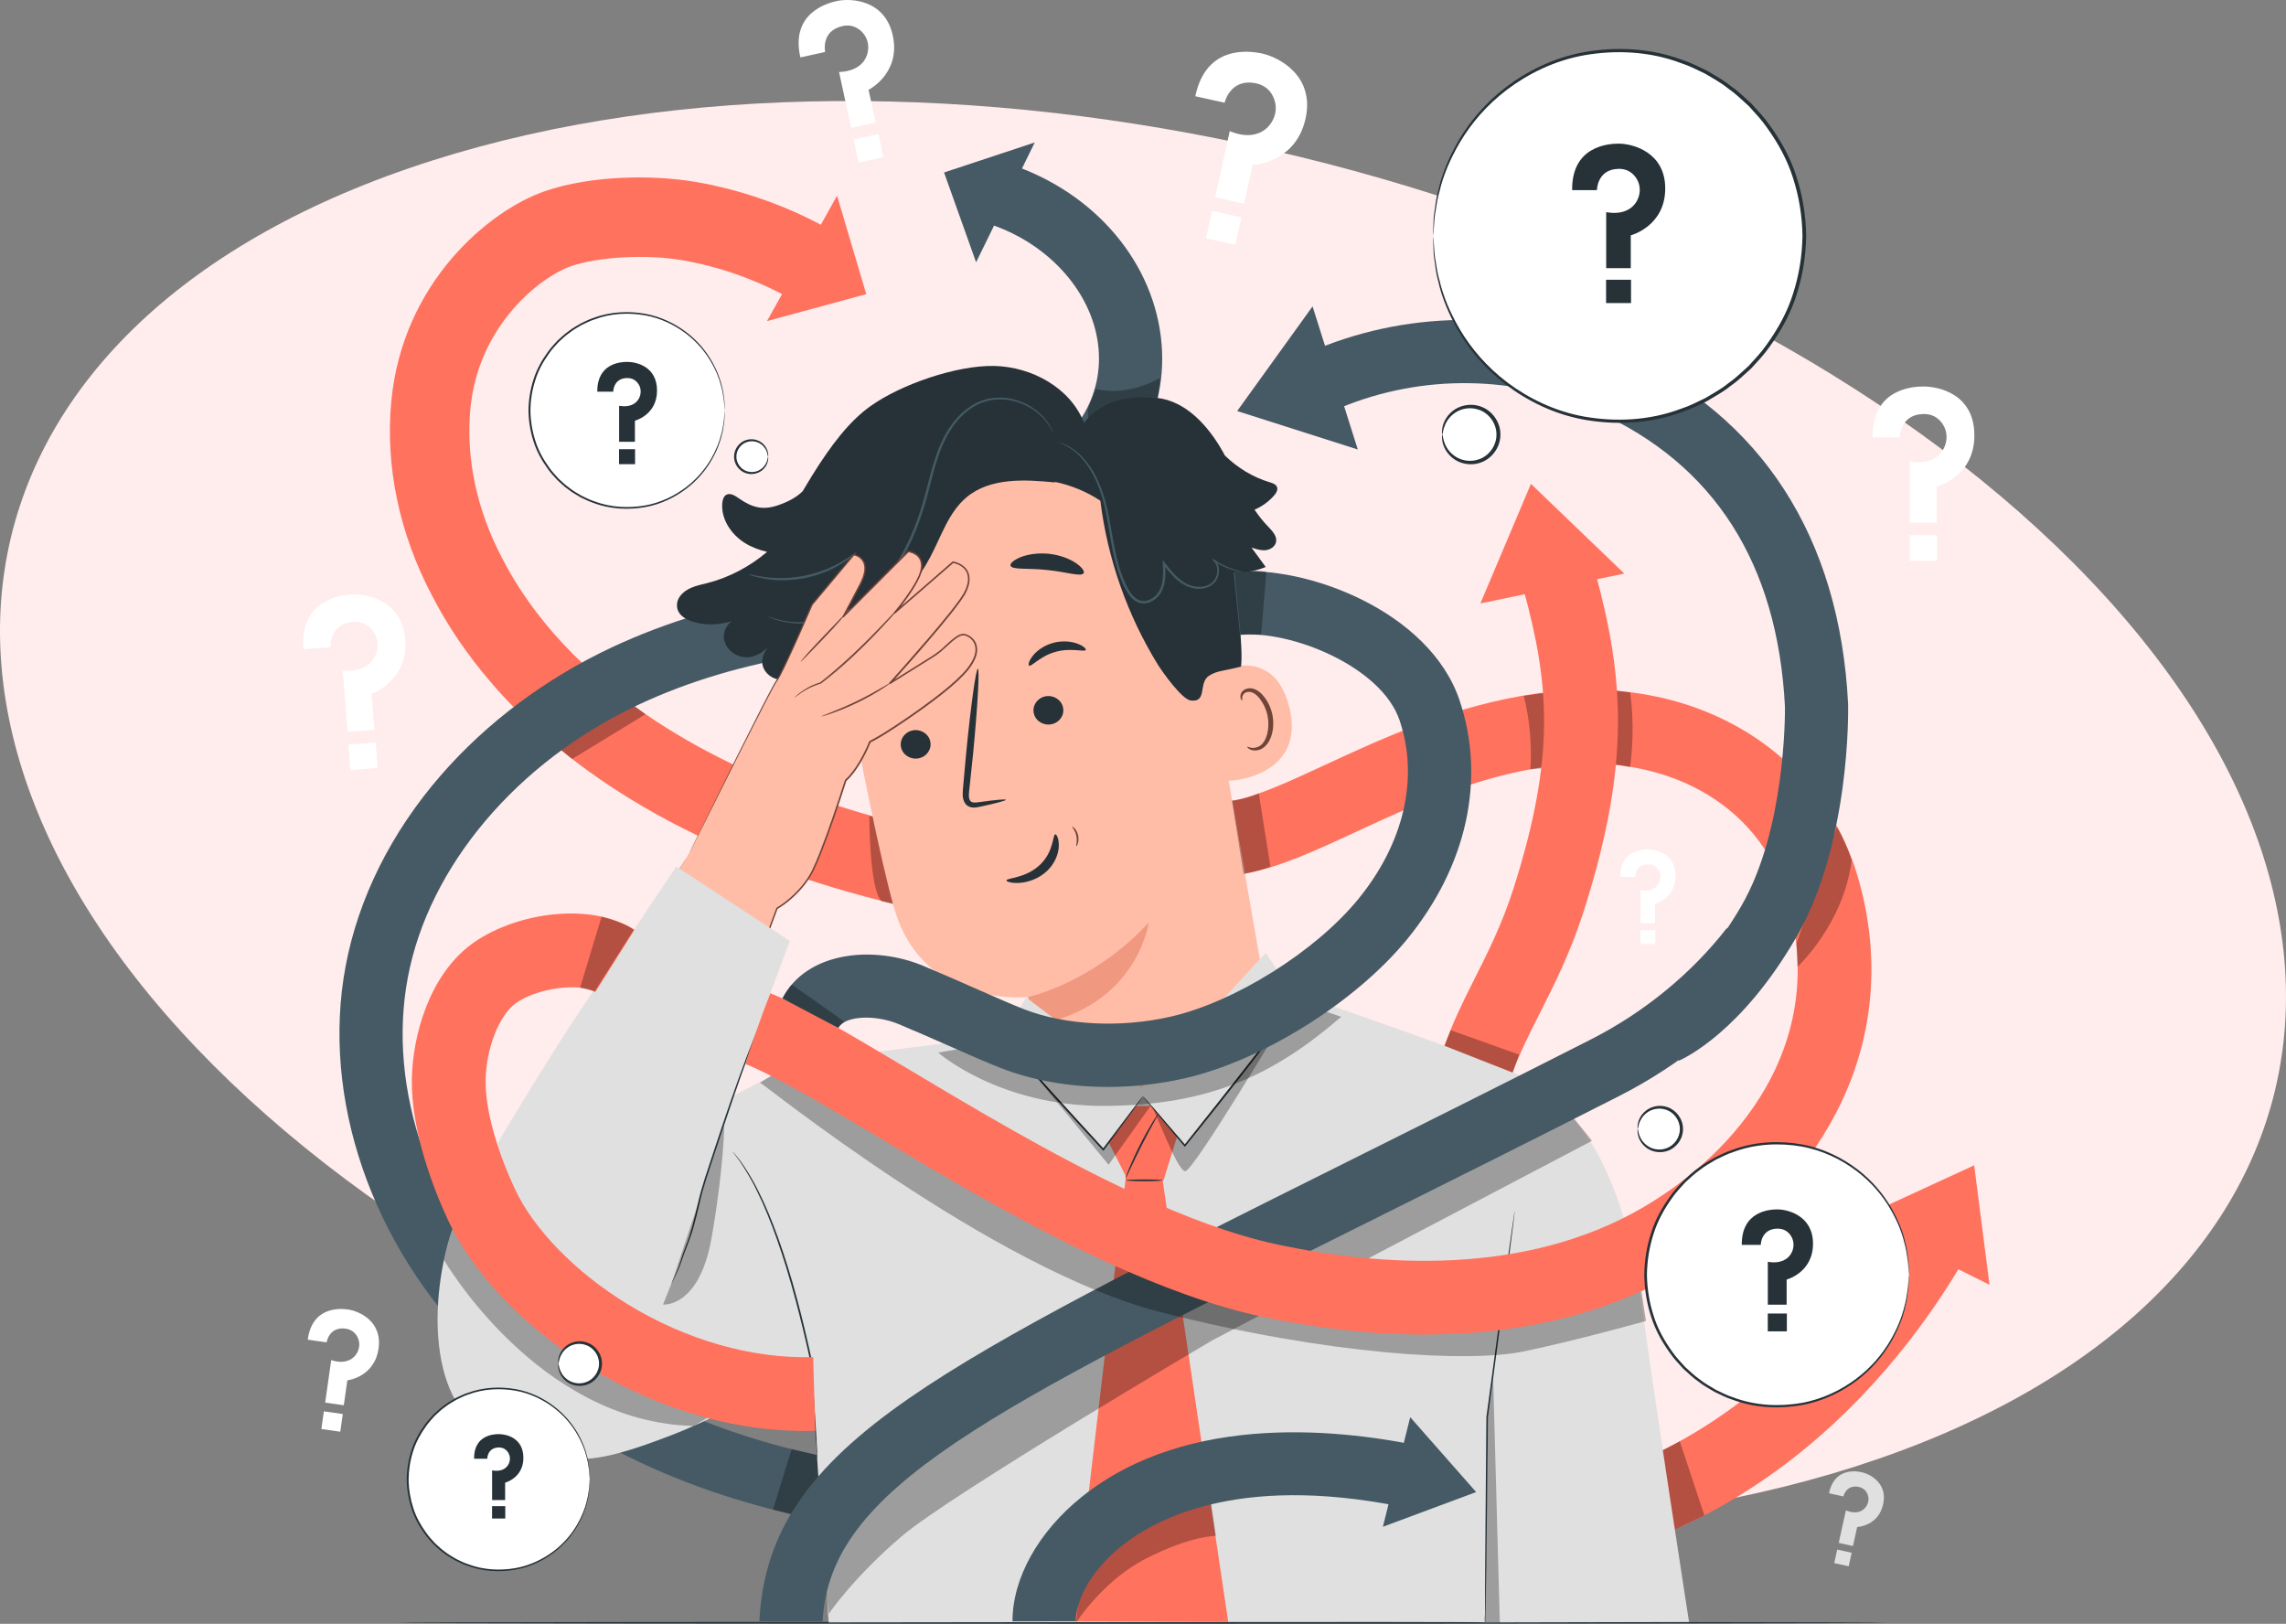 <svg width="611" height="434" viewBox="0 0 611 434" fill="none" xmlns="http://www.w3.org/2000/svg">
<rect x="0" y="0" width="611" height="434" fill="#808080" stroke="none"/>
<g clip-path="url(#clip0_3431_11145)">
<path d="M495.58 392.06C627.657 349.994 649.627 237.751 544.654 141.341C439.681 44.931 247.511 0.877 115.42 42.94C-16.657 85.007 -38.627 197.249 66.346 293.659C171.319 390.069 363.489 434.124 495.58 392.06Z" fill="#FFECED"/>
<path d="M81.09 173.549L88.37 172.969C88.37 172.969 87.89 166.859 94.23 166.249C97.52 165.929 99.4 167.959 100.23 169.559C101.19 171.419 101.12 173.629 100.18 175.489C99.11 177.619 96.55 179.689 91.58 179.209L92.88 195.619L100.07 195.049L99.31 185.439C99.31 185.439 109.19 182.029 108.32 170.909C107.48 160.269 97.74 158.549 93.66 158.879C90.54 159.129 79.96 160.719 81.11 173.549H81.09Z" fill="white"/>
<path d="M100.399 198.429L93.101 199.006L93.64 205.825L100.938 205.248L100.399 198.429Z" fill="white"/>
<path d="M433.07 234.379H437.02C437.02 234.379 437.02 231.069 440.46 231.009C442.25 230.979 443.17 232.149 443.55 233.049C443.99 234.089 443.85 235.279 443.27 236.249C442.6 237.349 441.13 238.359 438.48 237.889V246.789H442.38V241.579C442.38 241.579 447.85 240.169 447.85 234.139C447.85 228.109 442.68 227.029 440.46 227.029C438.77 227.029 433 227.439 433.07 234.399V234.379Z" fill="white"/>
<path d="M442.43 248.609H438.47V252.309H442.43V248.609Z" fill="white"/>
<path d="M82.26 358.058L87.3 358.778C87.3 358.778 87.9 354.548 92.31 355.098C94.6 355.388 95.57 357.048 95.89 358.268C96.26 359.678 95.87 361.168 94.95 362.298C93.89 363.588 91.84 364.598 88.53 363.518L86.91 374.878L91.89 375.588L92.84 368.928C92.84 368.928 100.09 368.118 101.18 360.418C102.23 353.048 95.87 350.398 93.04 349.998C90.88 349.688 83.43 349.158 82.26 358.068V358.058Z" fill="white"/>
<path d="M91.624 377.938L86.566 377.217L85.893 381.939L90.951 382.66L91.624 377.938Z" fill="white"/>
<path d="M213.92 15.339L220.54 13.899C220.54 13.899 219.33 8.339 225.09 6.989C228.08 6.289 230.06 7.919 231.02 9.289C232.13 10.879 232.34 12.919 231.71 14.759C230.99 16.859 228.89 19.069 224.26 19.249L227.5 34.179L234.05 32.759L232.15 24.009C232.15 24.009 240.82 19.639 238.63 9.519C236.53 -0.161 227.36 -0.531 223.64 0.279C220.8 0.899 211.26 3.679 213.92 15.339Z" fill="white"/>
<path d="M234.796 35.813L228.15 37.254L229.496 43.46L236.141 42.019L234.796 35.813Z" fill="white"/>
<path d="M488.84 399.109L492.69 399.959C492.69 399.959 493.4 396.729 496.78 397.409C498.53 397.769 499.18 399.109 499.36 400.069C499.56 401.179 499.18 402.309 498.4 403.129C497.51 404.059 495.86 404.729 493.37 403.689L491.45 412.379L495.26 413.219L496.38 408.129C496.38 408.129 502.03 407.929 503.33 402.039C504.57 396.409 499.81 393.979 497.65 393.499C496 393.129 490.28 392.289 488.85 399.099L488.84 399.109Z" fill="#E0E0E0"/>
<path d="M494.917 415.013L491.051 414.158L490.252 417.771L494.119 418.625L494.917 415.013Z" fill="#E0E0E0"/>
<path d="M500.5 116.869H507.77C507.77 116.869 507.77 110.769 514.11 110.659C517.4 110.599 519.11 112.759 519.8 114.409C520.61 116.329 520.36 118.519 519.28 120.299C518.05 122.329 515.35 124.179 510.45 123.319V139.699H517.63V130.099C517.63 130.099 527.71 127.499 527.71 116.389C527.71 105.279 518.18 103.299 514.1 103.299C510.98 103.299 500.36 104.049 500.49 116.869H500.5Z" fill="white"/>
<path d="M517.73 143.068H510.44V149.878H517.73V143.068Z" fill="white"/>
<path d="M319.47 25.719L327.31 27.449C327.31 27.449 328.76 20.869 335.63 22.259C339.2 22.979 340.52 25.719 340.88 27.669C341.29 29.929 340.51 32.229 338.92 33.899C337.11 35.799 333.75 37.149 328.68 35.049L324.77 52.719L332.52 54.429L334.81 44.079C334.81 44.079 346.3 43.669 348.95 31.689C351.48 20.229 341.79 15.289 337.39 14.319C334.03 13.579 322.38 11.859 319.48 25.719H319.47Z" fill="white"/>
<path d="M331.811 58.093L323.941 56.353L322.319 63.696L330.189 65.435L331.811 58.093Z" fill="white"/>
<path d="M504.46 433.721C504.46 433.861 415.28 433.971 305.3 433.971C195.32 433.971 106.12 433.861 106.12 433.721C106.12 433.581 195.28 433.471 305.3 433.471C415.32 433.471 504.46 433.581 504.46 433.721Z" fill="#263238"/>
<path d="M276.56 38.08L252.33 46.1L260.89 70.1L276.56 38.08Z" fill="#455A64"/>
<path d="M279.29 142.001L271.39 127.061C286.85 118.891 294.75 106.911 293.63 93.331C292.43 78.731 280.76 65.301 264.6 59.911L269.95 43.881C292.79 51.501 308.69 70.371 310.47 91.951C312.15 112.401 300.79 130.641 279.28 142.011L279.29 142.001Z" fill="#455A64"/>
<g opacity="0.3">
<path d="M292.86 103.94C292.86 103.94 300.37 106.37 310.13 101.01L309.15 108.33L291.1 115.16L290.71 109.66L292.86 103.94Z" fill="black"/>
</g>
<path d="M275.41 248.39C224.98 241.5 184.22 226.52 154.28 203.89C128.91 184.71 118.77 165.45 115.43 159.11C106.72 142.57 102.96 124.66 104.58 107.33C107.55 75.48 130.74 56.26 145.6 51.11C158.15 46.77 174.89 46.73 185.91 48.62C197.99 50.7 209.7 54.78 220.72 60.77L210.59 79.43C201.61 74.56 192.1 71.23 182.31 69.55C172.76 67.91 159.96 68.61 152.54 71.17C144.69 73.89 127.82 86.78 125.72 109.29C124.49 122.51 127.43 136.31 134.22 149.21C137.01 154.51 145.5 170.62 167.09 186.94C194.09 207.35 231.51 220.95 278.29 227.34L275.41 248.38V248.39Z" fill="#FF725E"/>
<g opacity="0.3">
<path d="M164.23 184.67L144.13 195.52L152.9 202.87L172.51 190.9L164.23 184.67Z" fill="black"/>
</g>
<g opacity="0.3">
<path d="M232.34 218.061C232.34 218.061 232.35 237.931 235.67 240.921L242.67 242.581L237.31 219.261L232.33 218.061H232.34Z" fill="black"/>
</g>
<path d="M205 85.821L231.53 78.611L223.73 52.301L205 85.821Z" fill="#FF725E"/>
<path d="M409.15 419.961L406.17 399.631C467.54 390.641 499.68 341.031 510.64 320.121L528.83 329.661C516.4 353.361 479.86 409.601 409.14 419.961H409.15Z" fill="#FF725E"/>
<path d="M531.75 343.391L527.66 311.461L496.47 325.821L531.75 343.391Z" fill="#FF725E"/>
<g opacity="0.3">
<path d="M448.96 385.221L443.97 387.831L447.14 409.061L455.55 405.021L448.96 385.221Z" fill="black"/>
</g>
<path d="M225 407.37C197.22 402.7 157.75 390.829 127.51 360.799C99.26 332.74 85.8 293.45 92.37 258.27C95.76 240.13 104.56 222.48 117.82 207.23C130.08 193.13 145.87 181.31 163.47 173.05C192.63 159.37 228.21 153.55 272.25 155.26L271.59 172.15C230.32 170.54 197.3 175.84 170.65 188.35C138.18 203.59 114.55 231.57 108.98 261.37C103.42 291.13 115.08 324.64 139.41 348.81C166.49 375.71 202.42 386.44 227.79 390.7L224.99 407.37H225Z" fill="#455A64"/>
<g opacity="0.3">
<path d="M211.59 387.32L206.6 403.49L218.95 406.65L218.49 388.92L211.59 387.32Z" fill="black"/>
</g>
<path d="M225.24 177.64C220.26 150.99 236.59 124.99 262.75 117.88L265.35 117.17C293.83 111.19 314.82 132.04 320.01 160.68L339.08 269.75L301.46 302.98L280.49 290.98C278.69 282.99 274.81 266.46 274.75 266.47C274.75 266.47 246.66 269.6 239 242.74C235.3 229.77 229.86 202.43 225.23 177.63L225.24 177.64Z" fill="#FFBDA7"/>
<path d="M274.76 266.47C274.76 266.47 292.02 262.85 307.03 246.57C307.03 246.57 304.09 269.12 276.54 274L274.76 266.47Z" fill="#F19881"/>
<path d="M240.84 199.78C241.32 201.83 243.45 203.12 245.61 202.66C247.76 202.2 249.11 200.16 248.63 198.11C248.15 196.06 246.02 194.77 243.87 195.23C241.72 195.69 240.36 197.73 240.84 199.78Z" fill="#263238"/>
<path d="M234.21 187.98C234.82 188.35 237.15 185.4 241.3 184.29C245.42 183.12 249.04 184.42 249.35 183.79C249.51 183.51 248.78 182.73 247.19 182.13C245.63 181.53 243.15 181.19 240.57 181.91C237.99 182.63 236.08 184.16 235.1 185.48C234.09 186.8 233.91 187.83 234.2 187.99L234.21 187.98Z" fill="#263238"/>
<path d="M276.32 190.69C276.8 192.74 278.93 194.03 281.09 193.56C283.24 193.1 284.6 191.07 284.11 189.01C283.63 186.96 281.5 185.67 279.35 186.13C277.2 186.59 275.84 188.63 276.32 190.68V190.69Z" fill="#263238"/>
<path d="M275.06 177.911C275.67 178.281 278.01 175.331 282.15 174.221C286.27 173.051 289.89 174.351 290.2 173.721C290.36 173.441 289.63 172.661 288.04 172.061C286.48 171.451 284 171.121 281.42 171.841C278.84 172.561 276.93 174.101 275.95 175.401C274.95 176.721 274.76 177.751 275.05 177.911H275.06Z" fill="#263238"/>
<path d="M268.85 213.77C268.81 213.53 266.11 213.78 261.79 214.38C260.7 214.56 259.64 214.62 259.27 213.95C258.81 213.25 258.95 211.99 259.12 210.62C259.42 207.79 259.73 204.83 260.06 201.72C261.29 189.07 261.87 178.79 261.36 178.75C260.85 178.71 259.44 188.92 258.21 201.56C257.93 204.67 257.66 207.64 257.41 210.47C257.34 211.78 257.02 213.33 257.99 214.77C258.49 215.48 259.42 215.85 260.15 215.84C260.88 215.86 261.48 215.71 262.01 215.6C266.27 214.69 268.88 214 268.83 213.76L268.85 213.77Z" fill="#263238"/>
<path d="M289.632 153.204C288.971 154.252 284.896 152.817 279.848 152.347C274.81 151.778 270.527 152.362 270.094 151.202C269.91 150.65 270.829 149.729 272.677 148.965C274.504 148.208 277.271 147.699 280.295 148.01C283.319 148.321 285.925 149.374 287.559 150.487C289.214 151.603 289.926 152.691 289.632 153.204Z" fill="#263238"/>
<path d="M230.71 175.861C231.82 176.581 234.95 174.741 239.01 173.651C243.04 172.441 246.69 172.361 247.23 171.171C247.45 170.601 246.67 169.791 244.94 169.291C243.23 168.781 240.56 168.691 237.78 169.471C235 170.261 232.8 171.741 231.63 173.061C230.44 174.401 230.22 175.491 230.72 175.851L230.71 175.861Z" fill="#263238"/>
<path d="M323.16 180.61C323.57 180.29 340.26 170.72 344.68 189.31C349.1 207.89 327.87 209.11 327.72 208.58C327.56 208.05 323.17 180.61 323.17 180.61H323.16Z" fill="#FFBDA7"/>
<path d="M333.37 199.581C333.44 199.501 333.75 199.731 334.35 199.851C334.94 199.971 335.9 199.921 336.78 199.321C338.57 198.131 339.48 194.621 338.78 191.251C338.43 189.551 337.69 188.021 336.77 186.831C335.88 185.611 334.77 184.861 333.74 184.921C332.7 184.921 332.14 185.681 332.04 186.261C331.91 186.841 332.12 187.181 332.03 187.241C331.99 187.301 331.56 187.021 331.52 186.221C331.51 185.831 331.62 185.341 331.97 184.881C332.33 184.411 332.94 184.071 333.65 183.981C335.11 183.741 336.71 184.751 337.72 186.061C338.81 187.351 339.67 189.061 340.07 190.971C340.84 194.741 339.76 198.701 337.25 200.121C336.02 200.771 334.84 200.641 334.17 200.331C333.49 200.011 333.29 199.621 333.35 199.571L333.37 199.581Z" fill="#6F4439"/>
<path d="M180.93 161.701C180.96 160.541 181.54 159.441 182.38 158.631C184.21 156.861 186.7 156.441 189.06 155.841C194.93 154.331 200.42 151.421 205.03 147.501C202.98 147.011 200.99 146.291 199.19 145.191C195.47 142.911 192.64 138.741 193.06 134.401C193.14 133.591 193.39 132.691 194.09 132.271C195.21 131.611 196.55 132.541 197.61 133.281C201.12 135.711 203.99 136.421 208.02 135.021C210.52 134.151 212.87 132.981 214.58 131.241C214.64 131.141 214.69 131.031 214.75 130.921C215.48 129.691 216.19 128.511 216.9 127.371C216.9 127.371 216.9 127.371 216.9 127.361C222.23 118.761 227.08 112.521 232.67 108.541C240.86 102.711 255.68 97.601 265.73 97.811C275.78 98.021 286.11 103.661 289.75 113.031C293.98 107.281 301.95 105.401 309.03 106.451L309.18 106.341C316.99 107.181 322.9 113.801 326.78 120.631C326.99 121.001 327.19 121.391 327.4 121.761C330.76 125.031 334.85 127.541 339.35 128.891C340.14 129.131 341.06 129.431 341.33 130.211C341.6 130.981 341.09 131.801 340.55 132.421C339.12 134.071 337.31 135.361 335.31 136.231C336.39 137.821 337.56 139.321 338.91 140.711C340.05 141.891 341.41 143.311 341.05 144.911C340.77 146.151 339.47 146.941 338.21 147.051C336.95 147.161 335.7 146.751 334.5 146.341C335.76 148.071 337.03 149.801 338.29 151.531C335.8 152.611 333.05 153.041 330.34 152.881C330.46 160.111 332.35 173.081 331.7 178.161C326.79 179.431 325.46 179.181 323.17 180.601C320.21 182.441 322.8 187.841 318.23 187.221C315.9 186.911 310.69 179.611 309.46 177.621C301.28 164.351 296.01 149.301 294.1 133.821C290.36 131.361 286.14 129.631 281.75 128.751L282.14 128.961C273.91 128.141 264.7 127.611 258.35 132.901C253.42 137.011 251.53 143.591 248.46 149.221C242.64 159.891 234.8 166.721 223.11 170.061C224.01 178.521 226.91 192.001 228.35 199.751L218.14 186.001V186.061C217.41 185.291 216.75 184.491 216.12 183.681L215.91 183.441V183.411C214.88 182.111 213.9 180.811 212.71 179.571C212.69 179.601 212.67 179.631 212.65 179.651C209.38 184.301 201.93 180.171 204.13 174.931C204.57 173.891 205.15 172.921 205.88 172.051C204.41 174.281 201.79 175.811 199.12 175.651C196.45 175.481 193.92 173.431 193.52 170.791C193.24 168.991 194.13 167.101 195.56 166.021C192.27 167.081 188.67 167.171 185.35 166.211C183.17 165.581 180.87 164.231 180.94 161.671L180.93 161.701Z" fill="#263238"/>
<path d="M283.09 118.211C283.05 118.291 284.4 118.661 286.41 120.051C288.41 121.441 290.91 124.091 292.75 128.081C293.68 130.061 294.5 132.321 295.1 134.821C295.71 137.321 296.15 140.051 296.64 142.921C297.13 145.791 297.65 148.821 298.57 151.881C299.03 153.411 299.6 154.941 300.31 156.441C301.02 157.911 301.83 159.491 303.32 160.541C304.51 161.401 306.18 161.511 307.47 160.911C308.77 160.341 309.81 159.331 310.45 158.131C311.71 155.671 311.53 152.981 311.41 150.591L310.86 150.801C312.28 152.631 313.73 154.421 315.53 155.701C317.31 156.991 319.5 157.611 321.51 157.311C322.51 157.161 323.46 156.771 324.19 156.151C324.95 155.531 325.4 154.671 325.64 153.821C325.86 152.961 325.88 152.071 325.64 151.271C325.4 150.471 324.9 149.781 324.26 149.361L324.03 149.691C326.7 151.571 329.22 152.331 330.92 152.671C331.78 152.841 332.45 152.911 332.9 152.941C333.35 152.961 333.59 152.961 333.59 152.941C333.59 152.921 333.36 152.891 332.91 152.831C332.47 152.761 331.81 152.661 330.97 152.461C329.3 152.061 326.84 151.251 324.27 149.371L324.04 149.701C325.19 150.451 325.65 152.141 325.19 153.701C324.96 154.471 324.54 155.241 323.87 155.771C323.21 156.321 322.34 156.671 321.43 156.791C319.58 157.041 317.54 156.461 315.87 155.231C314.16 154.001 312.76 152.251 311.35 150.421L310.75 149.641L310.8 150.621C310.91 153.001 311.04 155.601 309.89 157.821C309.31 158.891 308.36 159.811 307.22 160.301C306.08 160.821 304.73 160.721 303.7 159.991C302.4 159.081 301.6 157.591 300.91 156.151C300.21 154.691 299.66 153.191 299.2 151.691C298.28 148.681 297.76 145.671 297.25 142.811C296.75 139.941 296.29 137.211 295.64 134.681C295.01 132.151 294.15 129.861 293.18 127.871C291.26 123.851 288.65 121.181 286.57 119.841C284.47 118.491 283.1 118.211 283.1 118.211H283.09Z" fill="#455A64"/>
<path d="M205.33 164.821C205.33 164.821 205.41 164.881 205.59 164.951C205.81 165.041 206.07 165.151 206.39 165.281C206.74 165.431 207.18 165.601 207.72 165.741C208.25 165.901 208.87 166.101 209.58 166.211C212.39 166.801 216.73 167.031 221.72 165.511C226.67 164.031 232.26 160.811 236.67 155.521C241.17 150.311 244.55 143.421 246.87 135.891C248.06 132.121 248.86 128.361 249.89 124.821C250.91 121.281 252.17 117.931 253.98 115.091C255.76 112.241 258.07 109.901 260.67 108.461C261.96 107.711 263.34 107.281 264.69 106.991C266.05 106.741 267.38 106.711 268.65 106.811C271.18 107.031 273.38 107.881 275.14 108.861C276.9 109.861 278.21 111.051 279.16 112.101C280.99 114.301 281.45 115.891 281.54 115.841C281.55 115.841 281.52 115.741 281.45 115.561C281.36 115.341 281.25 115.081 281.12 114.761C280.81 114.061 280.25 113.081 279.35 111.941C278.41 110.841 277.1 109.601 275.32 108.541C273.54 107.501 271.3 106.601 268.7 106.341C267.4 106.221 266.02 106.241 264.61 106.481C263.21 106.761 261.76 107.211 260.42 107.971C257.71 109.451 255.32 111.851 253.48 114.751C251.61 117.651 250.32 121.061 249.28 124.631C248.23 128.201 247.43 131.951 246.25 135.681C243.95 143.151 240.62 149.961 236.22 155.111C231.9 160.341 226.45 163.531 221.59 165.051C216.7 166.591 212.43 166.451 209.64 165.941C206.82 165.421 205.37 164.701 205.34 164.791L205.33 164.821Z" fill="#455A64"/>
<path d="M200 153.471C200 153.471 200.39 153.671 201.14 153.921C201.88 154.181 202.99 154.451 204.38 154.691C205.77 154.941 207.44 155.091 209.31 155.091C211.17 155.071 213.23 154.891 215.34 154.461C217.45 154.011 219.4 153.361 221.13 152.651C222.84 151.901 224.32 151.111 225.5 150.331C226.68 149.561 227.59 148.871 228.17 148.341C228.76 147.821 229.07 147.521 229.04 147.481C228.96 147.381 227.65 148.521 225.26 149.941C224.07 150.661 222.59 151.401 220.9 152.101C219.2 152.771 217.28 153.391 215.21 153.831C213.14 154.241 211.13 154.441 209.3 154.491C207.47 154.511 205.82 154.421 204.44 154.231C201.69 153.871 200.03 153.351 200 153.471Z" fill="#455A64"/>
<path d="M282.062 223.002C281.339 223.015 281.727 227.598 277.923 231.181C274.118 234.763 268.974 234.66 269.001 235.302C268.961 235.598 270.207 236.099 272.363 235.983C274.48 235.88 277.507 234.994 279.838 232.799C282.156 230.603 283 227.855 283 225.968C283.013 224.042 282.384 222.95 282.062 223.002Z" fill="#263238"/>
<path d="M287.66 226.16C287.52 226.11 288.01 224.91 287.69 223.43C287.4 221.94 286.47 221.04 286.58 220.94C286.62 220.89 286.91 221.06 287.27 221.46C287.62 221.86 288 222.52 288.17 223.33C288.34 224.14 288.25 224.9 288.09 225.41C287.93 225.92 287.72 226.19 287.67 226.16H287.66Z" fill="#6F4439"/>
<path d="M184.15 228.149C184.15 228.149 206.05 183.729 207.55 181.939C209.05 180.149 217.03 161.579 217.03 161.579L228.19 148.239C228.19 148.239 233.42 149.019 230.1 155.799L225.36 164.819L242.76 147.359C242.76 147.359 247.91 147.959 245.91 153.429C244.42 157.499 239.11 163.789 239.11 163.789L254.72 150.239C254.72 150.239 261.22 151.239 258.1 158.059C256.07 162.489 237.87 182.609 237.87 182.609C237.87 182.609 246.95 176.999 249.82 175.139C252.69 173.279 255.65 169.229 257.77 169.609C259.89 169.989 263.59 173.269 258.07 179.529C252.55 185.789 237.04 195.769 234.78 197.009L232.52 198.249C232.52 198.249 229.83 205.209 226.04 208.579C226.04 208.579 219.81 228.319 216.67 233.749C213.28 239.609 207.66 242.789 207.66 242.789L198.08 268.669L170.71 249.769L184.15 228.159V228.149Z" fill="#FFBDA7"/>
<path d="M184.15 228.15C184.15 228.15 183.87 228.64 183.29 229.59C182.7 230.54 181.84 231.95 180.71 233.78C178.43 237.46 175.09 242.87 170.8 249.82L170.77 249.68C178.13 254.75 187.38 261.12 198.16 268.54L197.93 268.61C200.8 260.85 204.02 252.1 207.49 242.72C207.5 242.68 207.53 242.65 207.56 242.63C210.1 241.07 212.47 239.02 214.47 236.58C215.46 235.35 216.36 234.02 217.06 232.57C217.76 231.11 218.41 229.6 219.02 228.06C221.45 221.88 223.65 215.3 225.83 208.51C225.84 208.47 225.86 208.44 225.89 208.42C227.29 207.15 228.47 205.53 229.53 203.78C230.58 202.02 231.52 200.13 232.31 198.17C232.33 198.12 232.36 198.08 232.41 198.06C233.56 197.42 234.73 196.82 235.85 196.12C236.98 195.42 238.1 194.7 239.22 193.97C241.46 192.5 243.7 190.96 245.92 189.37C248.14 187.77 250.36 186.12 252.52 184.36C254.67 182.59 256.82 180.74 258.58 178.55C259.43 177.44 260.2 176.23 260.55 174.89C260.92 173.57 260.73 172.06 259.78 171.04C259.33 170.53 258.74 170.13 258.09 169.92C257.45 169.69 256.8 169.88 256.19 170.22C254.98 170.93 253.93 171.97 252.84 172.95C251.77 173.93 250.63 174.94 249.35 175.69C248.1 176.47 246.84 177.26 245.59 178.04C243.07 179.61 240.54 181.2 238 182.79C237.9 182.86 237.76 182.82 237.69 182.72C237.64 182.63 237.65 182.52 237.71 182.45C239.04 180.96 240.47 179.36 241.91 177.74C245.93 173.17 249.89 168.63 253.62 163.99C254.55 162.83 255.45 161.66 256.32 160.46C257.17 159.26 257.99 158.05 258.4 156.66C258.84 155.31 258.88 153.78 258.15 152.6C257.42 151.42 256.04 150.73 254.7 150.46L254.88 150.41C249.58 155.01 244.36 159.53 239.26 163.96C239.17 164.04 239.03 164.03 238.95 163.94C238.88 163.86 238.88 163.74 238.95 163.66C241.16 160.96 243.26 158.18 244.88 155.2C245.27 154.45 245.65 153.69 245.87 152.89C246.13 152.1 246.24 151.27 246.11 150.48C245.99 149.69 245.57 148.98 244.94 148.49C244.31 148.01 243.53 147.7 242.76 147.58L242.93 147.52C236.91 153.56 231.1 159.38 225.52 164.97C225.44 165.05 225.32 165.05 225.24 164.97C225.18 164.91 225.17 164.81 225.2 164.74C226.78 161.74 228.32 158.81 229.83 155.94C230.18 155.22 230.51 154.49 230.72 153.74C230.86 153.37 230.89 152.98 230.98 152.6C230.99 152.22 231.06 151.83 231 151.46C230.94 150.71 230.64 149.99 230.11 149.46C229.6 148.93 228.89 148.58 228.18 148.44L228.35 148.38C224.43 153.06 220.72 157.48 217.18 161.71L217.21 161.67C214.94 166.92 212.74 171.9 210.55 176.58C210 177.75 209.45 178.9 208.88 180.01C208.59 180.57 208.3 181.12 207.97 181.65C207.6 182.2 207.3 182.65 207 183.2C205.82 185.32 204.75 187.42 203.7 189.44C199.54 197.54 196.02 204.57 193.14 210.31C190.27 216.05 188.03 220.52 186.51 223.56C185.75 225.07 185.17 226.22 184.78 227.01C184.39 227.79 184.17 228.18 184.17 228.18C184.17 228.18 184.35 227.77 184.73 226.99C185.11 226.2 185.68 225.04 186.42 223.52C187.92 220.47 190.13 215.99 192.97 210.23C195.83 204.47 199.32 197.43 203.46 189.32C204.51 187.3 205.57 185.2 206.75 183.06C207.03 182.54 207.4 181.97 207.72 181.49C208.04 180.98 208.33 180.43 208.61 179.87C209.18 178.76 209.72 177.61 210.27 176.44C212.45 171.77 214.63 166.78 216.89 161.53C216.89 161.51 216.91 161.5 216.92 161.49C220.45 157.26 224.16 152.83 228.07 148.14C228.11 148.08 228.17 148.06 228.23 148.08C229.04 148.24 229.79 148.61 230.37 149.21C230.96 149.8 231.3 150.61 231.37 151.43C231.44 151.84 231.37 152.25 231.35 152.66C231.26 153.06 231.22 153.47 231.08 153.86C230.86 154.64 230.52 155.4 230.16 156.13C228.66 159 227.12 161.93 225.54 164.94L225.23 164.71C230.8 159.12 236.6 153.29 242.62 147.24C242.67 147.19 242.73 147.17 242.79 147.18C243.66 147.32 244.48 147.64 245.19 148.18C245.89 148.72 246.38 149.55 246.52 150.43C246.66 151.31 246.54 152.21 246.27 153.03C246.04 153.87 245.65 154.65 245.25 155.42C243.6 158.46 241.5 161.24 239.28 163.96L238.97 163.66C244.07 159.23 249.28 154.71 254.58 150.1C254.58 150.1 254.69 150.04 254.75 150.05C255.5 150.19 256.2 150.46 256.86 150.84C257.5 151.22 258.11 151.73 258.51 152.4C259.34 153.74 259.27 155.42 258.81 156.83C258.56 157.54 258.3 158.24 257.9 158.89C257.53 159.55 257.09 160.14 256.67 160.76C255.8 161.96 254.89 163.14 253.96 164.31C250.23 168.96 246.27 173.51 242.24 178.08C240.8 179.69 239.37 181.3 238.04 182.79L237.76 182.45C240.3 180.86 242.83 179.28 245.35 177.71C247.84 176.09 250.48 174.75 252.54 172.66C253.63 171.68 254.67 170.64 255.97 169.87C256.3 169.69 256.65 169.52 257.05 169.45C257.44 169.34 257.87 169.43 258.23 169.53C258.96 169.77 259.61 170.21 260.12 170.78C261.18 171.91 261.39 173.63 260.99 175.03C260.61 176.47 259.82 177.72 258.94 178.86C257.13 181.11 254.97 182.95 252.81 184.73C250.64 186.5 248.41 188.16 246.18 189.76C243.95 191.36 241.7 192.89 239.46 194.37C238.34 195.11 237.21 195.83 236.08 196.53C234.95 197.24 233.77 197.84 232.62 198.48L232.71 198.37C231.9 200.36 230.95 202.26 229.89 204.04C228.82 205.81 227.62 207.46 226.17 208.77L226.23 208.68C224.04 215.48 221.84 222.06 219.39 228.25C218.78 229.8 218.13 231.31 217.41 232.79C216.69 234.27 215.77 235.62 214.77 236.86C212.74 239.34 210.35 241.4 207.75 242.99L207.83 242.9C204.35 252.28 201.11 261.01 198.22 268.77C198.19 268.85 198.1 268.89 198.02 268.86C198.01 268.86 198 268.85 197.99 268.84C187.23 261.39 178 254.99 170.65 249.9C170.6 249.87 170.59 249.8 170.62 249.76C174.95 242.84 178.32 237.45 180.62 233.78C181.77 231.96 182.65 230.56 183.24 229.62C183.83 228.68 184.15 228.21 184.15 228.21V228.15Z" fill="#6F4439"/>
<path d="M241.62 160.94C241.62 160.94 241.3 161.39 240.66 162.15C240.02 162.91 239.08 164 237.89 165.32C235.51 167.96 232.14 171.54 228.18 175.26C225.04 178.21 221.98 180.78 219.42 182.7L219.39 182.72H219.36C217 183.4 215.22 184.43 214.06 185.22C212.9 186.02 212.31 186.57 212.28 186.54C212.27 186.53 212.4 186.38 212.67 186.11C212.94 185.85 213.36 185.48 213.93 185.05C215.07 184.2 216.85 183.1 219.25 182.38L219.19 182.41C221.71 180.45 224.73 177.87 227.86 174.93C231.81 171.23 235.2 167.68 237.64 165.1C238.82 163.84 239.79 162.81 240.51 162.03C241.19 161.3 241.57 160.91 241.6 160.93L241.62 160.94Z" fill="#6F4439"/>
<path d="M226.22 163.76C226.22 163.76 225.64 164.59 224.58 165.82C223.52 167.05 222 168.71 220.29 170.5C218.62 172.23 217.11 173.79 215.88 175.06C214.75 176.22 214.04 176.93 213.99 176.89C213.95 176.85 214.57 176.06 215.65 174.84C216.72 173.62 218.25 171.98 219.97 170.18C221.63 168.44 223.13 166.87 224.35 165.6C225.47 164.43 226.18 163.71 226.22 163.75V163.76Z" fill="#6F4439"/>
<path d="M238.28 182.341C238.28 182.341 238.07 182.551 237.64 182.861C237.21 183.171 236.58 183.601 235.78 184.121C234.19 185.141 231.92 186.461 229.32 187.731C226.72 188.991 224.28 189.961 222.49 190.591C221.6 190.901 220.87 191.141 220.35 191.281C219.84 191.421 219.55 191.491 219.54 191.461C219.52 191.401 220.62 190.991 222.37 190.291C224.12 189.591 226.53 188.581 229.11 187.331C231.7 186.071 233.97 184.801 235.6 183.851C237.23 182.901 238.23 182.291 238.26 182.341H238.28Z" fill="#6F4439"/>
<path d="M180.77 231.609C179.81 232.889 151.43 275.619 151.43 275.619C151.43 275.619 124.63 317.379 120.71 329.129C114.99 346.279 113.72 376.019 132.21 383.989C150.7 391.959 157.08 392.219 179.4 383.609C201.72 374.999 217.99 361.549 217.99 361.549L213.61 283.839L195.61 293.079L211.1 251.489L180.77 231.619V231.609Z" fill="#E0E0E0"/>
<path d="M419.18 297.779C419.18 297.779 433.59 309.309 438.81 348.599C442.1 373.399 451.45 433.519 451.45 433.519L396.97 433.639C396.97 433.639 386.02 356.079 387.14 354.909C388.26 353.739 419.18 297.779 419.18 297.779Z" fill="#E0E0E0"/>
<path d="M213.62 283.83L274.95 275.95C274.95 275.95 286.52 294.48 309.17 290.86C340.97 285.78 340.14 263.35 340.14 263.35C340.14 263.35 393.06 281.52 403.3 286.1C413.54 290.68 419.18 297.77 419.18 297.77C419.18 297.77 400.38 370.74 399.79 371.65C399.2 372.57 395.64 434.32 396.97 433.63C397.54 433.33 224.36 433.65 221.49 433.63L216.3 359.93L198.15 297.09L213.61 283.81L213.62 283.83Z" fill="#E0E0E0"/>
<path d="M203.65 272.41C203.65 272.41 203.58 272.66 203.4 273.13C203.21 273.63 202.95 274.31 202.62 275.17C201.95 276.94 200.96 279.5 199.8 282.68C197.46 289.03 194.46 297.89 191.23 307.71C189.64 312.63 187.93 317.25 186.97 321.62C186.45 323.8 185.97 325.87 185.42 327.79C184.89 329.71 184.26 331.48 183.63 333.05C183.01 334.62 182.49 336.06 182.06 337.34C181.63 338.62 181.15 339.69 180.74 340.54C180.33 341.4 180 342.05 179.77 342.49C179.54 342.93 179.41 343.16 179.4 343.15C179.39 343.14 179.49 342.9 179.69 342.45C179.91 341.96 180.21 341.3 180.59 340.46C180.97 339.59 181.43 338.53 181.83 337.25C182.24 335.97 182.73 334.51 183.34 332.93C184.62 329.79 185.58 325.89 186.57 321.52C187.51 317.12 189.22 312.47 190.81 307.57C194.04 297.75 197.09 288.9 199.51 282.57C200.71 279.4 201.74 276.86 202.47 275.11C202.83 274.27 203.12 273.6 203.33 273.11C203.53 272.65 203.64 272.42 203.66 272.42L203.65 272.41Z" fill="#263238"/>
<path d="M218.48 390.01C218.48 390.01 218.44 389.84 218.41 389.5C218.38 389.13 218.33 388.64 218.28 388.03C218.18 386.7 218.03 384.83 217.84 382.48C217.49 377.69 217 370.97 216.43 363.1V363.13C215.35 358.24 214.09 352.88 212.59 347.31C209.52 335.77 205.89 325.55 202.42 318.53C200.75 314.99 199.01 312.34 197.82 310.51C197.19 309.62 196.65 308.96 196.32 308.49C196.16 308.28 196.04 308.1 195.93 307.96C195.84 307.84 195.8 307.77 195.81 307.77C195.81 307.77 195.87 307.82 195.97 307.93C196.08 308.06 196.22 308.23 196.39 308.43C196.75 308.88 197.31 309.52 197.97 310.4C199.22 312.2 201 314.85 202.72 318.38C206.27 325.38 209.96 335.62 213.04 347.18C214.54 352.76 215.79 358.13 216.86 363.03V363.05V363.06C217.37 370.94 217.8 377.66 218.11 382.45C218.25 384.8 218.35 386.68 218.43 388C218.46 388.62 218.48 389.11 218.5 389.48C218.51 389.82 218.51 389.99 218.5 389.99L218.48 390.01Z" fill="#263238"/>
<path d="M396.98 433.639C396.98 433.639 396.94 433.829 396.93 433.639C396.93 433.429 396.93 433.149 396.92 432.799C396.92 432.039 396.92 430.959 396.91 429.589C396.92 426.769 396.94 422.739 396.96 417.779C397.04 407.779 397.15 394.009 397.28 378.779V378.749C397.28 378.679 397.3 378.589 397.31 378.509C399.35 363.359 401.2 349.649 402.55 339.689C403.24 334.749 403.8 330.739 404.19 327.929C404.39 326.569 404.55 325.499 404.66 324.739C404.72 324.399 404.76 324.119 404.79 323.909C404.82 323.719 404.84 323.629 404.85 323.629C404.85 323.629 404.85 323.729 404.83 323.919C404.81 324.129 404.78 324.409 404.74 324.749C404.65 325.509 404.52 326.589 404.36 327.949C404 330.759 403.49 334.779 402.86 339.729C401.55 349.689 399.75 363.409 397.75 378.559C397.74 378.639 397.73 378.719 397.72 378.799V378.769C397.55 393.999 397.39 407.769 397.27 417.769C397.19 422.739 397.13 426.759 397.08 429.579C397.05 430.949 397.02 432.029 397.01 432.789C397 433.139 396.99 433.409 396.98 433.619V433.639Z" fill="#263238"/>
<path d="M301.06 313.398L286.93 433.318L328.28 433.518L310.44 313.398H301.06Z" fill="#FF725E"/>
<g opacity="0.3">
<path d="M118.67 336.759C118.67 336.759 143.76 380.169 185.4 381.119L194.91 375.489L124.15 319.309C124.15 319.309 119.97 330.089 118.67 336.759Z" fill="black"/>
</g>
<path d="M268.84 276.239L274.26 266.569C274.26 266.569 305.44 290.289 305.02 290.779C305.02 290.779 337.78 255.219 338.3 254.689L345.56 265.449C345.56 265.449 316.61 302.729 316.22 303.059C315.75 303.459 297.99 299.839 297.99 299.839L282.9 292.719L268.85 276.229L268.84 276.239Z" fill="#E0E0E0"/>
<path d="M296.33 305.34L301.56 315.63H310.93L314.62 303.74L307.7 295.59H303.6L296.33 305.34Z" fill="#FF725E"/>
<path d="M305.48 293.019C305.48 293.019 305.43 293.129 305.31 293.309C305.16 293.529 304.98 293.789 304.76 294.109C304.23 294.849 303.51 295.849 302.63 297.079C300.74 299.659 298.12 303.219 295.07 307.369L294.91 307.589L294.72 307.389C292.55 305.039 290.17 302.459 287.68 299.759C282.44 294.019 277.76 288.769 274.45 284.899C272.79 282.969 271.48 281.379 270.6 280.259C270.15 279.709 269.84 279.249 269.61 278.949C269.39 278.649 269.28 278.479 269.3 278.469C269.32 278.459 269.45 278.599 269.69 278.889C269.94 279.169 270.28 279.609 270.75 280.139C271.67 281.219 273.02 282.779 274.71 284.679C278.08 288.489 282.8 293.699 288.04 299.429C290.52 302.139 292.89 304.719 295.05 307.089L294.7 307.109C297.81 302.999 300.47 299.469 302.4 296.919C303.33 295.719 304.08 294.749 304.64 294.019C304.88 293.719 305.08 293.469 305.25 293.259C305.39 293.089 305.47 293.009 305.48 293.009V293.019Z" fill="#263238"/>
<path d="M346.02 267.689C346.37 267.829 344.33 270.979 340.79 275.739C337.25 280.529 332.22 287.029 326.59 294.149C323.07 298.599 319.73 302.769 316.85 306.319L316.69 306.519L316.52 306.319C313.23 302.389 310.46 299.089 308.48 296.729C307.54 295.589 306.8 294.679 306.25 294.009C306.02 293.719 305.83 293.479 305.67 293.279C305.54 293.109 305.48 293.019 305.49 293.009C305.49 293.009 305.58 293.079 305.72 293.229C305.89 293.409 306.09 293.639 306.35 293.919C306.92 294.569 307.7 295.459 308.68 296.559C310.69 298.899 313.51 302.159 316.85 306.039H316.52C319.37 302.449 322.69 298.279 326.22 293.839C331.85 286.719 336.92 280.259 340.53 275.529C344.14 270.819 346.26 267.769 346.04 267.689H346.02Z" fill="#263238"/>
<path d="M300.84 314.919C300.78 314.899 301.13 313.869 301.8 312.249C302.46 310.629 303.45 308.409 304.66 306.029C305.87 303.639 307.07 301.539 307.98 300.039C308.89 298.539 309.51 297.649 309.57 297.689C309.63 297.729 309.12 298.679 308.28 300.219C307.44 301.759 306.3 303.879 305.09 306.259C303.89 308.639 302.85 310.819 302.11 312.399C301.37 313.979 300.9 314.959 300.84 314.929V314.919Z" fill="#263238"/>
<path d="M310.71 315.469C310.71 315.609 308.53 315.708 305.84 315.708C303.15 315.708 300.97 315.599 300.97 315.469C300.97 315.339 303.15 315.229 305.84 315.229C308.53 315.229 310.71 315.339 310.71 315.469Z" fill="#263238"/>
<g opacity="0.3">
<path d="M272.45 282.32L296.3 311.32L307.66 295.39L305.48 293.02L294.88 307.24L272.45 282.32Z" fill="black"/>
</g>
<g opacity="0.3">
<path d="M307.66 295.39C308.88 297.02 314.59 312.83 316.76 313.04C318.92 313.24 344.06 270.99 344.06 270.99L316.68 306.19L307.67 295.39H307.66Z" fill="black"/>
</g>
<g opacity="0.3">
<path d="M179.7 342.44L177.22 348.68C177.22 348.68 186.87 349.64 190.18 330.89C193.49 312.14 193.57 300.67 193.57 300.67L179.7 342.45V342.44Z" fill="black"/>
</g>
<g opacity="0.3">
<path d="M400.87 433.658L399.09 368.398L397.72 378.748L396.94 433.578L400.87 433.658Z" fill="black"/>
</g>
<g opacity="0.3">
<path d="M250.76 281.339C250.76 281.339 267.06 295.669 295.09 295.579C323.12 295.489 340.39 287.399 358.46 271.769L348.22 268.209C348.22 268.209 331.74 279.429 305.84 279.929C279.94 280.419 264.04 279.049 264.04 279.049L250.75 281.339H250.76Z" fill="black"/>
</g>
<path opacity="0.3" d="M287.61 433.72C287.61 433.72 294.75 422.43 306.38 416.52C318.54 410.34 324.99 410.5 324.99 410.5L323.59 401.09L306.37 401.55L291.03 413.55L288.93 421.35L287.6 433.73L287.61 433.72Z" fill="black"/>
<g opacity="0.3">
<path d="M221.53 431.31C221.53 431.31 228.01 421.7 241.02 410.59C254.03 399.48 323.96 358.27 323.96 358.27L425.51 304.91L419.68 297.68L258.2 376.07L218.98 410.33L221.52 431.32L221.53 431.31Z" fill="black"/>
</g>
<path d="M219.89 433.34H202.96C204.15 409.53 216.1 392.32 243.05 373.67C267.82 356.53 306.22 337.38 359.37 310.88C378.84 301.17 400.9 290.17 425.07 277.89C439.42 270.6 452.02 260.29 461.52 248.09L474.86 258.47C463.85 272.62 449.27 284.55 432.73 292.96C408.5 305.27 386.41 316.29 366.91 326.01C264.14 377.25 221.64 397.65 219.88 433.34H219.89Z" fill="#455A64"/>
<path d="M215.16 382.46C172.22 382.46 132.4 353.51 119.67 325.94C115.97 317.93 109.81 302.38 110.09 288.21C110.31 276.94 114.62 260.79 126.02 252.36C131.43 248.36 139.02 245.5 146.84 244.52C155.69 243.41 163.77 244.82 169.6 248.5L159.09 265.19C154.82 262.5 143.25 264.15 137.74 268.22C133.38 271.45 129.96 280.21 129.8 288.61C129.65 296.08 132.48 306.67 137.57 317.68C142.59 328.54 153.87 340.1 167.77 348.6C183.42 358.18 201.03 363.21 217.34 362.72L217.91 382.43C216.99 382.46 216.07 382.47 215.16 382.47V382.46Z" fill="#FF725E"/>
<g opacity="0.3">
<path d="M155.05 263.97L160.79 244.99C160.79 244.99 167.3 246.7 169.36 248.54L158.96 264.94" fill="black"/>
</g>
<g opacity="0.3">
<path d="M203.12 289.37C203.53 289.16 265.13 339.2 310.23 350.71C355.33 362.22 392.62 364.23 407.14 361.22C421.66 358.22 439.93 353.06 439.93 353.06L437.8 339.11C437.8 339.11 384.86 343.2 350.32 340.95C315.78 338.7 232.43 289.37 232.43 289.37L215.88 281.43L203.12 289.37Z" fill="black"/>
</g>
<path d="M380.7 356.71C364.91 356.71 350.02 354.61 337.46 351.95C310.71 346.26 281.03 330.6 261.03 319.3C256.01 316.47 250.59 313.32 244.44 309.69C240.29 307.24 236.28 304.84 232.43 302.54C218.48 294.2 206.16 287.12 199.19 284.35C201.33 277.74 203.56 271.42 205.89 265.47C214.32 268.82 227.27 276.48 242.55 285.61C246.37 287.89 250.35 290.27 254.47 292.71C260.5 296.27 265.82 299.35 270.72 302.12C289.59 312.77 317.45 327.53 341.55 332.65C368.54 338.38 407.42 341.3 439.32 322.61C454.22 313.88 466.25 301.74 473.19 288.42C481.12 273.21 482.59 256.83 477.56 239.75C470.11 214.47 444.33 200.46 413.41 204.89C394.12 207.65 377.38 215.41 362.62 222.25C351.48 227.41 341.86 231.87 332.77 233.48L329.34 214.06C335.91 212.9 344.45 208.94 354.34 204.36C369.55 197.31 388.47 188.54 410.63 185.37C430.67 182.5 449.5 185.7 465.08 194.64C480.42 203.44 491.58 217.48 496.5 234.18C502.93 256.01 500.93 277.92 490.7 297.53C481.94 314.33 467.63 328.88 449.31 339.62C427.39 352.46 403.14 356.7 380.71 356.7L380.7 356.71Z" fill="#FF725E"/>
<g opacity="0.3">
<path d="M412.48 185.27C414.97 192.7 413.5 205.21 413.5 205.21L409.06 205.63C409.43 198.92 408.88 192.36 407.27 185.96L412.49 185.27H412.48Z" fill="black"/>
</g>
<g opacity="0.3">
<path d="M435.69 185.04C435.69 185.04 437.2 193.86 435.69 205.01L431.29 204.21V184.5L435.69 185.03V185.04Z" fill="black"/>
</g>
<g opacity="0.3">
<path d="M480.18 252.199L480.45 258.379C480.45 258.379 492.81 246.919 494.92 229.879C493.61 226.159 492.47 223.529 490.96 220.939L480.18 252.209V252.199Z" fill="black"/>
</g>
<g opacity="0.3">
<path d="M336.47 212.02C336.47 212.35 339.56 231.65 339.56 231.65C337.58 232.43 335.07 233.06 332.36 233.62L329.27 213.94C331.9 213.68 334.29 212.94 336.47 212.03V212.02Z" fill="black"/>
</g>
<path d="M296.1 290.51C285.95 290.51 276.09 288.81 267.52 285.47C263.95 284.08 258.95 281.88 253.67 279.55C249.2 277.58 244.58 275.55 240.17 273.71C233.94 271.11 225.78 271.45 224.07 274.74L209.11 266.85C215.72 254.17 233.64 252.67 246.69 258.12C251.24 260.02 255.94 262.09 260.49 264.09C265.61 266.34 270.44 268.47 273.67 269.73C284.72 274.03 299.34 274.79 312.78 271.75C329.99 267.86 351.61 254.32 363.09 240.24C375.27 225.3 379.28 207.92 374.09 192.55C369.19 178.03 344.77 168.34 331.43 169.69L329.72 152.88C348.98 150.92 382.05 163.3 390.1 187.15C397.19 208.14 392.11 231.39 376.18 250.93C362.38 267.85 337.28 283.55 316.5 288.24C309.77 289.76 302.87 290.51 296.11 290.51H296.1Z" fill="#455A64"/>
<path d="M270.62 433.34C270.6 421.83 277.53 409.39 289.14 400.07C317.78 377.08 359.66 382.02 382.08 387.02L378.4 403.52C333.07 393.42 309.65 405.28 299.72 413.25C290.7 420.49 287.51 428.59 287.52 433.32L270.62 433.34Z" fill="#455A64"/>
<path d="M369.62 408.069L394.54 398.789L376.92 378.779L369.62 408.069Z" fill="#455A64"/>
<g opacity="0.3">
<path d="M338.49 152.831L337.06 169.641H331.56L329.96 152.741C333.19 152.401 336.1 152.371 338.49 152.821V152.831Z" fill="black"/>
</g>
<g opacity="0.3">
<path d="M211.6 263.141C211.6 263.141 225.9 273.101 225.71 273.171C225.52 273.231 224.77 273.571 224.07 274.741L209.11 266.851C209.11 266.851 210.43 264.471 211.61 263.151L211.6 263.141Z" fill="black"/>
</g>
<path d="M350.82 81.891L330.67 109.861L362.91 120.141L350.82 81.891Z" fill="#455A64"/>
<path d="M448.71 283.511L441.95 268.021L441.85 268.071C441.97 268.011 453.72 262.331 465.42 242.151C477.21 221.821 477.11 190.901 477.08 188.841C475.11 150.611 458.17 124.081 426.73 109.981L426.2 109.741C404.84 100.251 380.12 99.951 358.36 108.931L350.98 111.971L344.53 96.351L351.91 93.311C377.92 82.581 407.5 82.941 433.05 94.291L433.62 94.551C470.86 111.251 491.72 143.611 493.96 188.141V188.391C494 189.901 494.57 225.551 480.03 250.631C465.54 275.631 450.38 282.781 448.7 283.511H448.71Z" fill="#455A64"/>
<path d="M404.28 286.66L386.08 279.51C388.36 273.22 390.87 268.03 393.88 262.08C397.62 254.67 401.49 247.01 404.57 237.35C415.7 202.36 414.2 183.07 407.24 157.7L426.25 152.48C434.07 180.94 435.92 203.85 423.36 243.33C419.81 254.5 415.38 263.25 411.48 270.97C408.75 276.38 406.17 281.49 404.29 286.67L404.28 286.66Z" fill="#FF725E"/>
<path d="M434.14 153.3L409.19 129.33L395.68 161.28L434.14 153.3Z" fill="#FF725E"/>
<g opacity="0.3">
<path d="M386.07 279.5L387.75 275.35L406.04 281.88L404.28 286.66L386.07 279.5Z" fill="black"/>
</g>
<path d="M438.3 112.338C465.515 109.222 485.052 84.634 481.937 57.419C478.822 30.203 454.234 10.666 427.018 13.781C399.803 16.896 380.265 41.484 383.381 68.7C386.496 95.916 411.084 115.453 438.3 112.338Z" fill="white"/>
<path d="M383.06 63.051C383.06 63.051 383.11 62.781 383.15 62.251C383.19 61.681 383.25 60.901 383.32 59.901C383.35 59.381 383.39 58.801 383.43 58.171C383.5 57.541 383.64 56.851 383.75 56.101C383.99 54.611 384.22 52.871 384.8 50.991C385.68 47.171 387.48 42.651 390.31 37.871C393.16 33.111 397.27 28.131 402.86 23.911C408.43 19.731 415.46 16.171 423.58 14.741C431.64 13.361 440.74 13.611 449.4 16.901C451.6 17.611 453.68 18.701 455.81 19.721C457.83 20.941 459.95 22.071 461.83 23.591C463.83 24.961 465.57 26.681 467.4 28.331C469.05 30.161 470.79 31.951 472.21 34.021C475.13 38.081 477.68 42.591 479.23 47.551C480.83 52.481 481.69 57.721 481.76 63.041C481.69 68.371 480.83 73.611 479.23 78.541C477.69 83.501 475.13 88.011 472.21 92.081C470.79 94.161 469.05 95.951 467.4 97.781C465.57 99.431 463.83 101.151 461.83 102.521C459.95 104.051 457.83 105.171 455.81 106.391C453.68 107.411 451.61 108.501 449.4 109.211C440.74 112.501 431.64 112.751 423.58 111.371C415.47 109.941 408.43 106.381 402.86 102.201C397.27 97.981 393.16 93.001 390.31 88.241C387.48 83.461 385.68 78.941 384.8 75.121C384.22 73.241 384 71.511 383.75 70.011C383.64 69.261 383.5 68.581 383.43 67.941C383.39 67.311 383.35 66.731 383.32 66.211C383.25 65.211 383.19 64.431 383.15 63.861C383.11 63.331 383.08 63.061 383.06 63.061C383.04 63.061 383.04 63.331 383.06 63.861C383.08 64.441 383.1 65.221 383.13 66.221C383.15 66.741 383.17 67.331 383.19 67.961C383.24 68.601 383.37 69.291 383.47 70.051C383.68 71.561 383.88 73.311 384.43 75.211C385.26 79.081 387.02 83.661 389.84 88.521C392.68 93.361 396.8 98.441 402.44 102.751C408.06 107.031 415.19 110.681 423.43 112.171C431.62 113.611 440.87 113.391 449.71 110.061C451.96 109.341 454.07 108.241 456.24 107.201C458.3 105.961 460.47 104.821 462.39 103.271C464.43 101.871 466.21 100.131 468.08 98.451C469.77 96.591 471.54 94.761 472.99 92.651C475.98 88.511 478.58 83.911 480.16 78.851C481.8 73.821 482.67 68.481 482.75 63.041C482.68 57.611 481.8 52.271 480.16 47.241C478.58 42.181 475.98 37.581 472.99 33.451C471.53 31.341 469.76 29.511 468.08 27.651C466.21 25.971 464.43 24.231 462.39 22.831C460.47 21.281 458.3 20.131 456.24 18.901C454.07 17.861 451.95 16.761 449.71 16.041C440.88 12.711 431.62 12.491 423.43 13.931C415.19 15.421 408.06 19.071 402.44 23.351C396.8 27.671 392.68 32.741 389.84 37.581C387.02 42.441 385.26 47.021 384.43 50.891C383.88 52.791 383.68 54.541 383.47 56.051C383.37 56.801 383.25 57.501 383.19 58.141C383.17 58.781 383.15 59.361 383.13 59.881C383.1 60.881 383.08 61.671 383.06 62.241C383.05 62.771 383.06 63.041 383.06 63.041V63.051Z" fill="#263238"/>
<path d="M420.19 50.811H426.83C426.83 50.811 426.83 45.231 432.63 45.131C435.64 45.081 437.2 47.051 437.84 48.561C438.58 50.311 438.35 52.311 437.37 53.941C436.24 55.801 433.77 57.491 429.3 56.701V71.681H435.87V62.901C435.87 62.901 445.08 60.521 445.08 50.361C445.08 40.641 436.37 38.391 432.64 38.391C429.79 38.391 420.07 39.081 420.2 50.801L420.19 50.811Z" fill="#263238"/>
<path d="M435.94 74.772H429.27V81.001H435.94V74.772Z" fill="#263238"/>
<path d="M398.567 121.176C401.342 118.1 401.099 113.358 398.023 110.583C394.948 107.808 390.205 108.052 387.431 111.127C384.656 114.202 384.899 118.945 387.975 121.72C391.05 124.494 395.792 124.251 398.567 121.176Z" fill="white"/>
<path d="M385.5 116.14C385.6 116.14 385.6 115.47 385.94 114.36C386.27 113.27 387.04 111.68 388.69 110.48C390.29 109.27 392.89 108.61 395.39 109.56C397.87 110.43 400 113.07 399.97 116.14C400 119.22 397.87 121.86 395.39 122.72C392.89 123.67 390.29 123.01 388.69 121.8C387.04 120.6 386.26 119.01 385.94 117.92C385.61 116.81 385.6 116.14 385.5 116.14C385.45 116.14 385.31 116.81 385.53 118.02C385.75 119.2 386.47 120.98 388.23 122.4C389.93 123.81 392.84 124.67 395.72 123.64C398.57 122.71 401.06 119.68 401.03 116.14C401.06 112.59 398.57 109.57 395.72 108.64C392.85 107.62 389.94 108.47 388.23 109.88C386.47 111.29 385.75 113.07 385.53 114.26C385.31 115.47 385.45 116.15 385.5 116.14Z" fill="#263238"/>
<path d="M193.349 113.894C195.675 99.674 186.033 86.261 171.813 83.935C157.593 81.609 144.18 91.251 141.854 105.471C139.528 119.691 149.17 133.104 163.39 135.431C177.61 137.757 191.023 128.115 193.349 113.894Z" fill="white"/>
<path d="M193.69 109.68C193.69 109.68 193.67 109.54 193.64 109.26C193.62 108.96 193.59 108.55 193.55 108.02C193.53 107.75 193.51 107.44 193.49 107.11C193.45 106.78 193.38 106.42 193.32 106.02C193.19 105.23 193.07 104.32 192.77 103.33C192.31 101.32 191.36 98.94 189.87 96.43C188.37 93.92 186.21 91.31 183.27 89.09C180.34 86.89 176.64 85.02 172.37 84.27C168.13 83.54 163.35 83.67 158.79 85.41C157.63 85.78 156.54 86.36 155.42 86.89C154.36 87.53 153.24 88.12 152.25 88.93C151.2 89.65 150.28 90.55 149.32 91.42C148.45 92.38 147.54 93.32 146.79 94.42C145.25 96.56 143.91 98.93 143.1 101.54C142.26 104.13 141.8 106.89 141.77 109.69C141.81 112.49 142.26 115.25 143.1 117.84C143.91 120.45 145.25 122.82 146.79 124.96C147.54 126.05 148.45 126.99 149.32 127.96C150.28 128.83 151.2 129.73 152.25 130.45C153.24 131.25 154.36 131.85 155.42 132.49C156.54 133.03 157.63 133.6 158.79 133.97C163.35 135.7 168.13 135.83 172.37 135.11C176.64 134.36 180.34 132.48 183.27 130.29C186.21 128.07 188.37 125.45 189.87 122.95C191.36 120.43 192.3 118.06 192.77 116.05C193.07 115.06 193.19 114.15 193.32 113.36C193.38 112.97 193.45 112.61 193.49 112.27C193.51 111.94 193.53 111.63 193.55 111.36C193.59 110.84 193.62 110.43 193.64 110.12C193.66 109.84 193.68 109.7 193.69 109.7C193.7 109.7 193.7 109.84 193.69 110.12C193.69 110.42 193.67 110.84 193.65 111.36C193.64 111.64 193.63 111.94 193.62 112.28C193.59 112.62 193.53 112.98 193.47 113.38C193.36 114.17 193.25 115.09 192.96 116.09C192.52 118.12 191.6 120.53 190.12 123.09C188.63 125.64 186.46 128.31 183.49 130.58C180.53 132.83 176.79 134.75 172.45 135.53C168.14 136.29 163.27 136.17 158.63 134.42C157.45 134.04 156.34 133.46 155.19 132.92C154.11 132.27 152.97 131.67 151.96 130.85C150.89 130.12 149.95 129.2 148.97 128.31C148.08 127.33 147.15 126.37 146.38 125.26C144.81 123.08 143.44 120.66 142.61 118C141.75 115.35 141.29 112.54 141.25 109.69C141.29 106.83 141.75 104.02 142.61 101.38C143.44 98.72 144.81 96.3 146.38 94.13C147.15 93.02 148.08 92.06 148.96 91.08C149.94 90.2 150.88 89.28 151.95 88.55C152.96 87.73 154.1 87.13 155.18 86.48C156.32 85.93 157.44 85.35 158.62 84.98C163.27 83.23 168.14 83.11 172.44 83.87C176.78 84.66 180.52 86.58 183.48 88.82C186.45 91.09 188.62 93.76 190.11 96.31C191.59 98.87 192.52 101.28 192.96 103.31C193.25 104.31 193.36 105.23 193.47 106.02C193.52 106.42 193.59 106.78 193.62 107.12C193.63 107.46 193.64 107.76 193.65 108.04C193.67 108.57 193.68 108.98 193.69 109.28C193.69 109.56 193.69 109.7 193.69 109.7V109.68Z" fill="#263238"/>
<path d="M159.64 104.681H163.9C163.9 104.681 163.9 101.101 167.62 101.041C169.55 101.011 170.55 102.271 170.96 103.241C171.43 104.371 171.29 105.651 170.66 106.691C169.94 107.881 168.35 108.971 165.48 108.461V118.071H169.7V112.441C169.7 112.441 175.61 110.911 175.61 104.401C175.61 97.891 170.02 96.721 167.63 96.721C165.8 96.721 159.57 97.161 159.65 104.681H159.64Z" fill="#263238"/>
<path d="M169.74 120.061H165.46V124.061H169.74V120.061Z" fill="#263238"/>
<path d="M205.28 122.05C205.28 124.47 203.32 126.44 200.89 126.44C198.46 126.44 196.5 124.48 196.5 122.05C196.5 119.62 198.46 117.66 200.89 117.66C203.32 117.66 205.28 119.62 205.28 122.05Z" fill="white"/>
<path d="M205.28 122.05C205.22 122.05 205.22 121.66 205.03 121.01C204.84 120.37 204.39 119.44 203.42 118.74C202.49 118.03 200.96 117.65 199.5 118.2C198.05 118.71 196.81 120.25 196.82 122.05C196.8 123.85 198.05 125.39 199.5 125.9C200.96 126.45 202.48 126.07 203.42 125.36C204.39 124.66 204.84 123.73 205.03 123.09C205.22 122.44 205.23 122.05 205.28 122.05C205.31 122.05 205.39 122.44 205.26 123.15C205.13 123.84 204.71 124.88 203.68 125.71C202.68 126.54 200.98 127.04 199.3 126.44C197.63 125.9 196.17 124.13 196.2 122.05C196.18 119.97 197.64 118.21 199.3 117.66C200.98 117.06 202.68 117.56 203.68 118.39C204.71 119.22 205.13 120.26 205.26 120.95C205.39 121.66 205.31 122.05 205.28 122.05Z" fill="#263238"/>
<path d="M475.04 375.9C494.475 375.9 510.23 360.144 510.23 340.71C510.23 321.275 494.475 305.52 475.04 305.52C455.605 305.52 439.85 321.275 439.85 340.71C439.85 360.144 455.605 375.9 475.04 375.9Z" fill="white"/>
<path d="M510.22 340.71C510.22 340.71 510.19 340.52 510.16 340.14C510.13 339.73 510.09 339.18 510.04 338.47C510.02 338.1 509.99 337.69 509.96 337.24C509.91 336.79 509.81 336.3 509.73 335.77C509.56 334.71 509.4 333.48 508.99 332.15C508.36 329.44 507.09 326.23 505.08 322.84C503.06 319.46 500.14 315.93 496.17 312.94C492.22 309.97 487.23 307.45 481.47 306.43C475.75 305.45 469.3 305.63 463.15 307.96C461.59 308.46 460.12 309.23 458.6 309.96C457.17 310.83 455.66 311.62 454.33 312.71C452.91 313.68 451.67 314.9 450.38 316.07C449.21 317.37 447.98 318.64 446.97 320.11C444.9 322.99 443.09 326.19 441.99 329.71C440.85 333.21 440.24 336.92 440.19 340.7C440.24 344.48 440.85 348.2 441.99 351.7C443.08 355.22 444.9 358.42 446.97 361.3C447.98 362.77 449.21 364.04 450.38 365.34C451.68 366.51 452.92 367.73 454.33 368.7C455.66 369.78 457.17 370.58 458.6 371.45C460.11 372.18 461.58 372.95 463.15 373.45C469.3 375.79 475.75 375.96 481.47 374.98C487.23 373.96 492.22 371.44 496.17 368.47C500.14 365.48 503.05 361.95 505.07 358.57C507.08 355.18 508.35 351.97 508.98 349.26C509.39 347.92 509.55 346.7 509.72 345.64C509.8 345.11 509.9 344.62 509.95 344.17C509.98 343.72 510.01 343.31 510.03 342.94C510.08 342.23 510.12 341.68 510.15 341.27C510.18 340.89 510.2 340.7 510.21 340.7C510.22 340.7 510.22 340.89 510.21 341.27C510.2 341.68 510.18 342.24 510.16 342.95C510.15 343.32 510.13 343.73 510.11 344.19C510.07 344.64 509.98 345.13 509.91 345.67C509.76 346.74 509.62 347.98 509.23 349.33C508.64 352.07 507.39 355.32 505.39 358.77C503.38 362.21 500.45 365.8 496.45 368.87C492.46 371.9 487.41 374.49 481.56 375.55C475.75 376.57 469.18 376.41 462.92 374.05C461.33 373.54 459.83 372.76 458.28 372.02C456.82 371.14 455.28 370.33 453.92 369.23C452.47 368.24 451.21 367 449.89 365.81C448.69 364.49 447.44 363.2 446.4 361.7C444.28 358.77 442.43 355.5 441.31 351.91C440.15 348.34 439.53 344.55 439.48 340.7C439.53 336.85 440.16 333.06 441.32 329.49C442.44 325.9 444.29 322.64 446.41 319.71C447.44 318.21 448.7 316.92 449.9 315.6C451.22 314.41 452.49 313.17 453.93 312.18C455.29 311.08 456.83 310.27 458.29 309.39C459.83 308.65 461.33 307.87 462.93 307.36C469.2 305 475.76 304.84 481.57 305.86C487.42 306.92 492.47 309.51 496.46 312.54C500.46 315.6 503.39 319.2 505.4 322.64C507.4 326.09 508.65 329.34 509.24 332.08C509.63 333.43 509.77 334.67 509.92 335.74C509.99 336.27 510.08 336.77 510.12 337.22C510.14 337.67 510.15 338.08 510.17 338.46C510.19 339.17 510.21 339.73 510.22 340.14C510.22 340.52 510.22 340.71 510.22 340.71Z" fill="#263238"/>
<path d="M465.53 332.73H470.62C470.62 332.73 470.62 328.46 475.06 328.38C477.36 328.34 478.56 329.85 479.04 331.01C479.6 332.35 479.43 333.88 478.68 335.13C477.82 336.55 475.93 337.84 472.5 337.24V348.71H477.53V341.99C477.53 341.99 484.58 340.17 484.58 332.4C484.58 324.96 477.91 323.24 475.06 323.24C472.88 323.24 465.44 323.77 465.54 332.74L465.53 332.73Z" fill="#263238"/>
<path d="M477.59 351.07H472.49V355.84H477.59V351.07Z" fill="#263238"/>
<path d="M437.74 301.779C437.74 304.999 440.35 307.619 443.58 307.619C446.81 307.619 449.42 305.009 449.42 301.779C449.42 298.549 446.81 295.939 443.58 295.939C440.35 295.939 437.74 298.549 437.74 301.779Z" fill="white"/>
<path d="M437.74 301.78C437.81 301.78 437.82 301.26 438.08 300.39C438.34 299.54 438.94 298.31 440.22 297.37C441.46 296.43 443.49 295.92 445.43 296.65C447.36 297.33 449.02 299.38 448.99 301.77C449.01 304.16 447.35 306.22 445.43 306.89C443.49 307.63 441.46 307.11 440.22 306.17C438.93 305.23 438.33 304 438.08 303.15C437.82 302.28 437.82 301.76 437.74 301.76C437.7 301.76 437.59 302.28 437.77 303.22C437.94 304.14 438.5 305.53 439.87 306.63C441.2 307.73 443.46 308.39 445.7 307.6C447.92 306.88 449.86 304.52 449.83 301.76C449.86 299 447.91 296.65 445.7 295.92C443.46 295.12 441.2 295.79 439.87 296.89C438.5 297.99 437.94 299.38 437.77 300.3C437.6 301.24 437.71 301.77 437.74 301.76V301.78Z" fill="#263238"/>
<path d="M156.568 402.47C160.487 389.611 153.24 376.01 140.381 372.091C127.523 368.172 113.922 375.419 110.003 388.278C106.083 401.137 113.33 414.738 126.189 418.657C139.048 422.576 152.649 415.329 156.568 402.47Z" fill="white"/>
<path d="M157.63 395.399C157.63 395.399 157.61 395.269 157.59 395.009C157.57 394.729 157.54 394.349 157.51 393.859C157.49 393.599 157.48 393.319 157.46 393.009C157.43 392.699 157.36 392.359 157.3 391.989C157.18 391.259 157.07 390.409 156.79 389.479C156.36 387.599 155.47 385.389 154.09 383.039C152.69 380.699 150.67 378.259 147.93 376.189C145.19 374.139 141.74 372.389 137.76 371.689C133.8 371.009 129.34 371.129 125.09 372.749C124.01 373.099 122.99 373.629 121.95 374.129C120.96 374.729 119.92 375.279 118.99 376.029C118.01 376.699 117.15 377.539 116.26 378.359C115.45 379.259 114.6 380.139 113.9 381.159C112.47 383.149 111.21 385.369 110.45 387.799C109.66 390.219 109.24 392.789 109.21 395.399C109.24 398.019 109.67 400.589 110.45 403.009C111.21 405.449 112.46 407.659 113.89 409.649C114.59 410.669 115.44 411.549 116.25 412.449C117.15 413.259 118 414.099 118.98 414.779C119.9 415.529 120.95 416.079 121.94 416.679C122.99 417.179 124 417.719 125.09 418.059C129.34 419.679 133.81 419.799 137.76 419.119C141.74 418.419 145.19 416.669 147.93 414.619C150.67 412.549 152.69 410.109 154.09 407.769C155.48 405.419 156.36 403.209 156.79 401.329C157.07 400.409 157.18 399.559 157.3 398.819C157.36 398.449 157.42 398.119 157.46 397.809C157.48 397.499 157.5 397.219 157.51 396.959C157.54 396.469 157.57 396.089 157.59 395.809C157.61 395.549 157.63 395.419 157.63 395.419C157.63 395.419 157.63 395.549 157.63 395.809C157.63 396.089 157.61 396.479 157.6 396.969C157.6 397.229 157.58 397.509 157.57 397.829C157.54 398.139 157.48 398.479 157.43 398.849C157.33 399.589 157.23 400.449 156.96 401.379C156.55 403.279 155.69 405.529 154.31 407.909C152.92 410.289 150.89 412.779 148.12 414.899C145.36 416.999 141.86 418.789 137.82 419.519C133.8 420.229 129.26 420.119 124.92 418.479C123.82 418.129 122.78 417.589 121.71 417.079C120.7 416.469 119.63 415.909 118.69 415.149C117.69 414.469 116.81 413.609 115.9 412.779C115.07 411.869 114.2 410.969 113.49 409.929C112.02 407.899 110.75 405.639 109.97 403.159C109.17 400.689 108.74 398.069 108.7 395.399C108.73 392.729 109.17 390.109 109.97 387.639C110.75 385.159 112.02 382.899 113.49 380.869C114.2 379.829 115.07 378.939 115.9 378.019C116.82 377.189 117.69 376.339 118.69 375.649C119.63 374.889 120.7 374.329 121.71 373.719C122.78 373.209 123.81 372.669 124.92 372.319C129.26 370.689 133.8 370.579 137.82 371.279C141.87 372.009 145.36 373.799 148.12 375.899C150.89 378.019 152.91 380.509 154.31 382.879C155.69 385.269 156.56 387.519 156.96 389.409C157.23 390.339 157.33 391.199 157.43 391.939C157.48 392.309 157.54 392.649 157.57 392.959C157.58 393.269 157.59 393.559 157.6 393.819C157.61 394.309 157.63 394.699 157.63 394.979C157.63 395.239 157.63 395.369 157.63 395.369V395.399Z" fill="#263238"/>
<path d="M126.71 389.881H130.23C130.23 389.881 130.23 386.931 133.3 386.871C134.89 386.841 135.72 387.891 136.06 388.691C136.45 389.621 136.33 390.681 135.81 391.541C135.21 392.521 133.91 393.421 131.53 393.001V400.931H135.01V396.281C135.01 396.281 139.89 395.021 139.89 389.641C139.89 384.261 135.28 383.301 133.3 383.301C131.79 383.301 126.65 383.661 126.71 389.871V389.881Z" fill="#263238"/>
<path d="M135.05 402.561H131.52V405.861H135.05V402.561Z" fill="#263238"/>
<path d="M149.25 364.46C149.25 367.57 151.77 370.09 154.88 370.09C157.99 370.09 160.51 367.57 160.51 364.46C160.51 361.35 157.99 358.83 154.88 358.83C151.77 358.83 149.25 361.35 149.25 364.46Z" fill="white"/>
<path d="M149.25 364.46C149.32 364.46 149.33 363.96 149.58 363.12C149.83 362.3 150.41 361.11 151.65 360.21C152.85 359.3 154.8 358.81 156.67 359.52C158.53 360.17 160.13 362.15 160.11 364.46C160.13 366.77 158.53 368.75 156.67 369.4C154.79 370.11 152.84 369.62 151.64 368.71C150.4 367.81 149.82 366.62 149.57 365.8C149.32 364.96 149.32 364.46 149.24 364.46C149.2 364.46 149.1 364.96 149.27 365.87C149.44 366.76 149.97 368.09 151.3 369.15C152.58 370.21 154.76 370.85 156.92 370.08C159.06 369.38 160.93 367.11 160.9 364.45C160.93 361.79 159.05 359.52 156.92 358.82C154.76 358.05 152.58 358.69 151.3 359.75C149.98 360.81 149.44 362.15 149.27 363.03C149.1 363.94 149.21 364.45 149.24 364.44L149.25 364.46Z" fill="#263238"/>
</g>
<defs>
<clipPath id="clip0_3431_11145">
<rect width="611" height="434" fill="white"/>
</clipPath>
</defs>
</svg>
